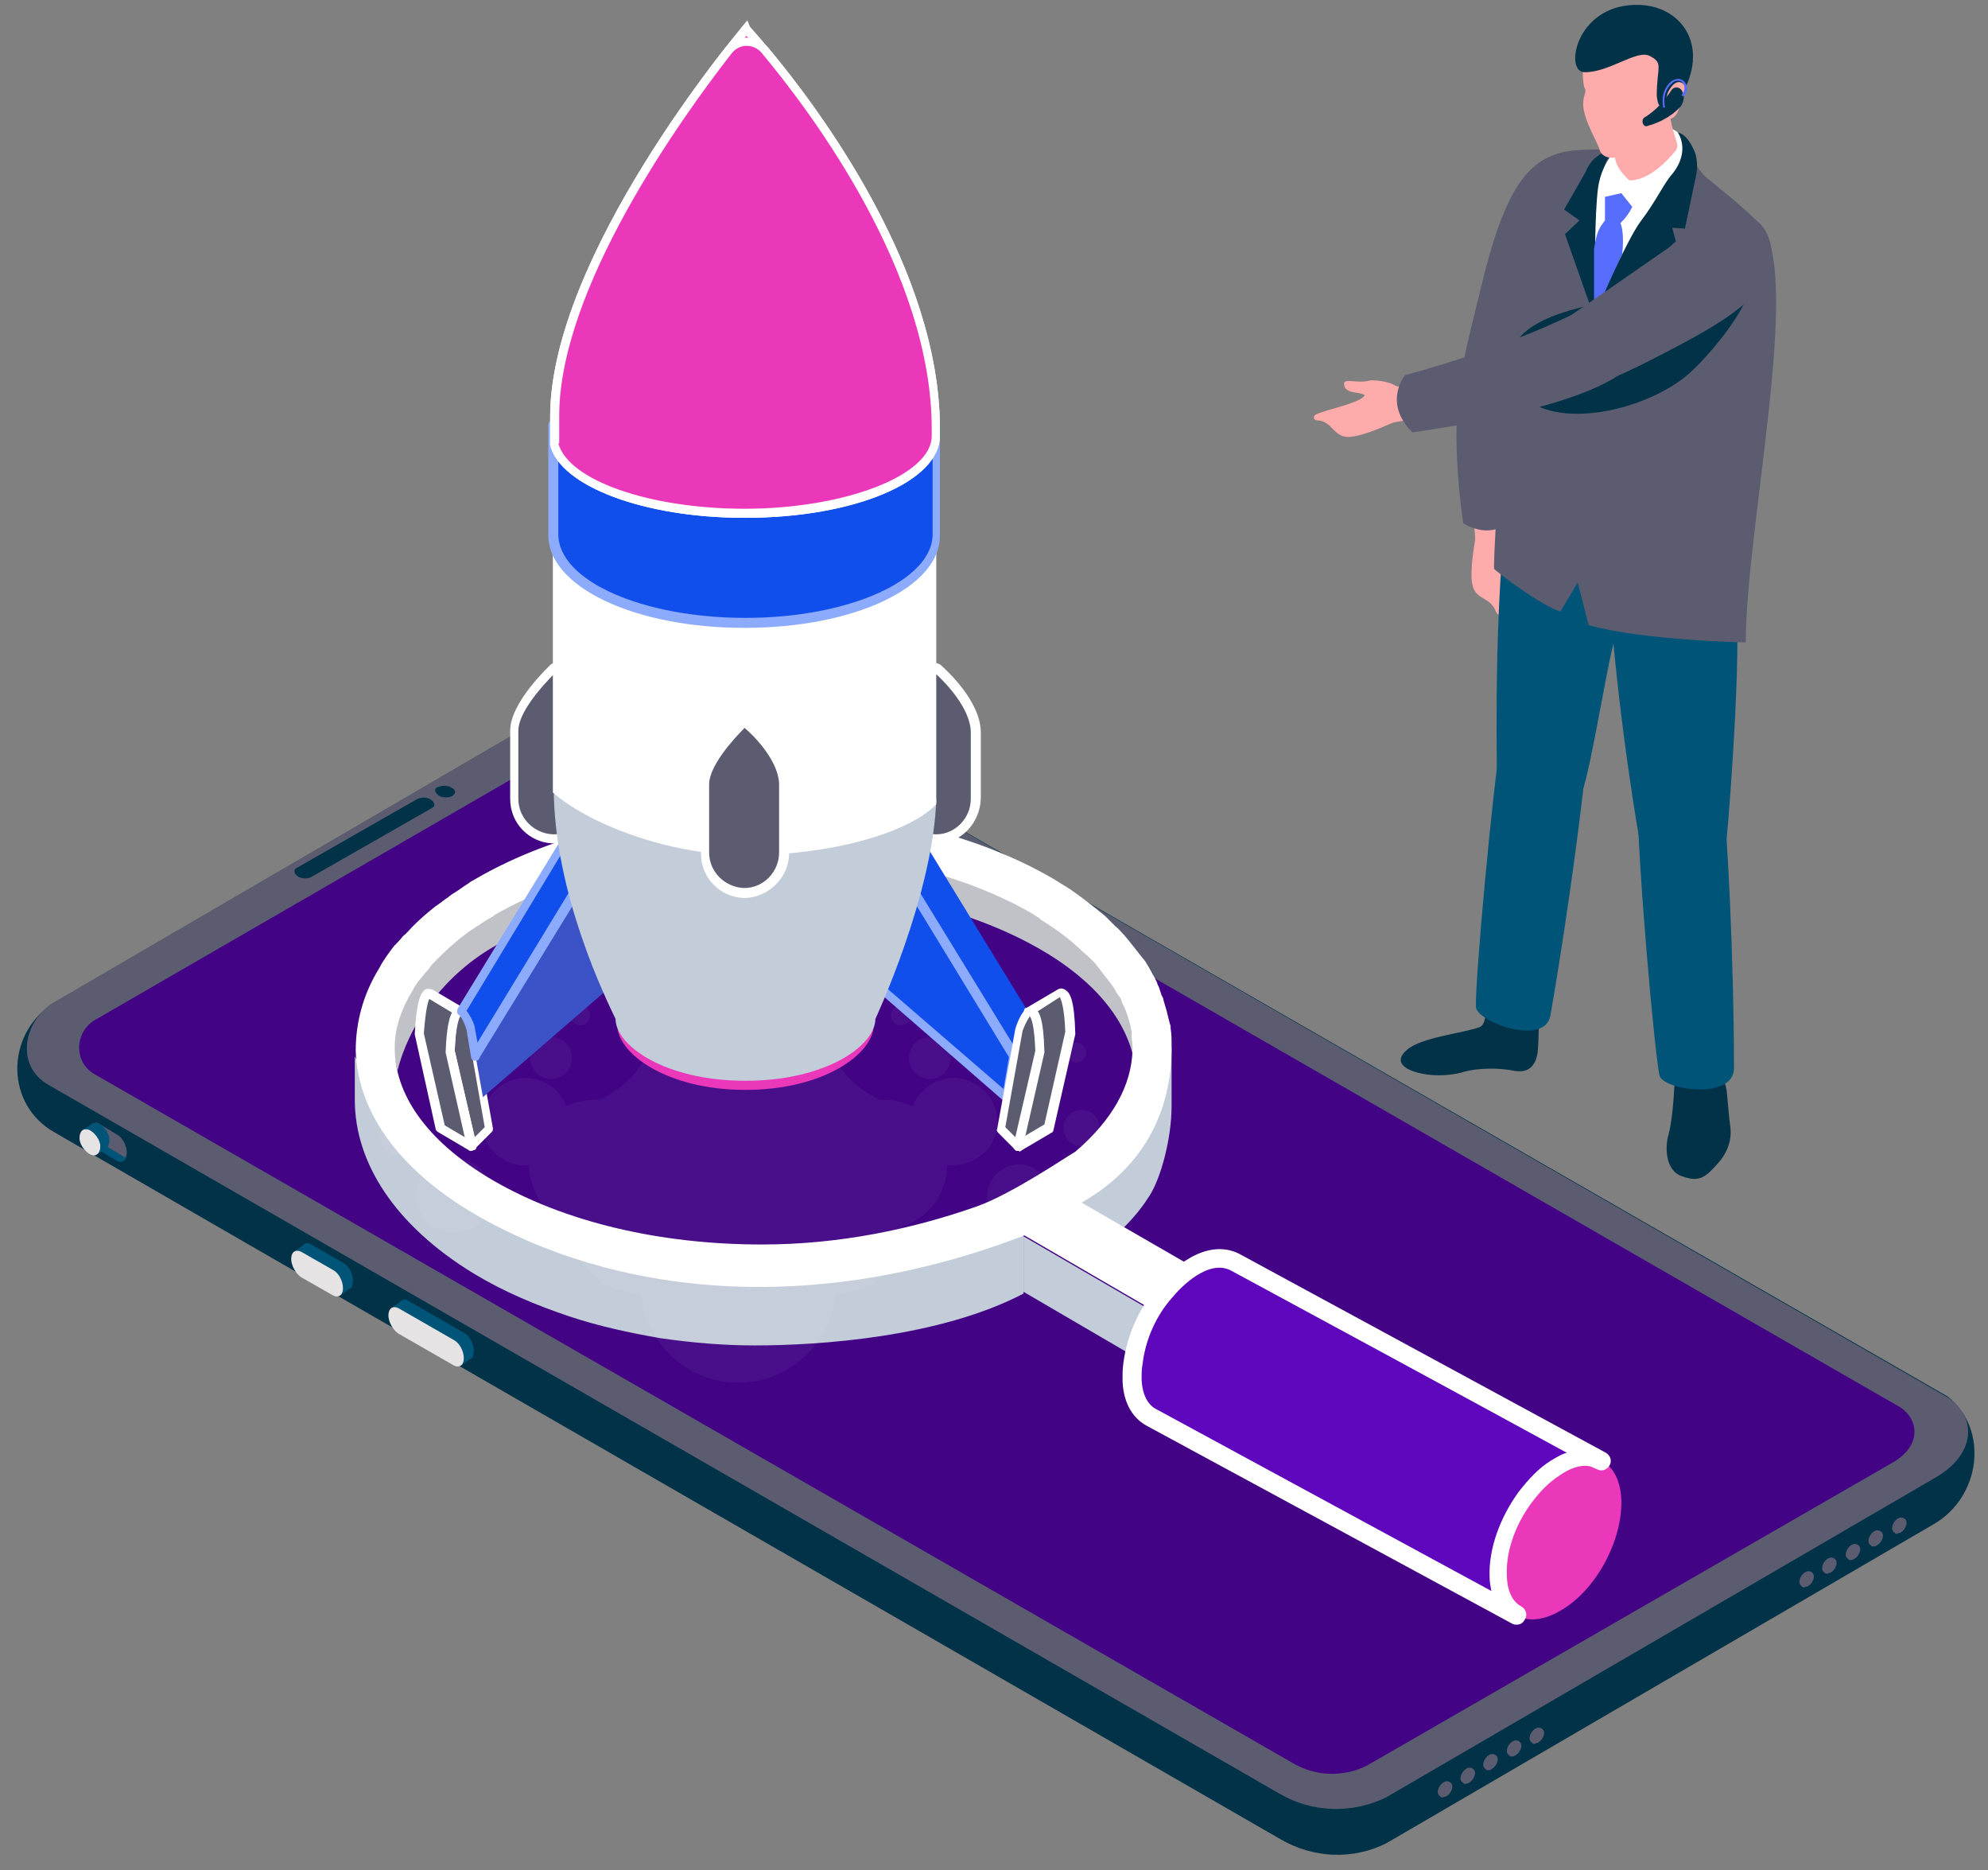 <svg width="101" height="95" viewBox="0 0 101 95" fill="none" xmlns="http://www.w3.org/2000/svg">
<rect x="0" y="0" width="101" height="95" fill="#808080" stroke="none"/>
<path d="M74.755 25.748C74.755 25.748 76.37 25.471 76.416 25.609C76.463 25.748 76.601 26.625 76.832 26.856C77.062 27.087 77.34 27.826 77.34 28.011C77.34 28.704 77.847 29.305 77.432 29.351C77.109 29.397 76.924 28.889 76.832 28.658C76.786 28.566 76.739 28.335 76.647 28.473C76.324 28.843 76.463 31.06 76.278 31.198C76.093 31.337 76.001 31.06 75.955 30.968C75.678 30.321 74.939 30.459 74.801 29.674C74.662 28.981 74.893 27.78 74.939 27.457C74.985 27.134 74.755 25.748 74.755 25.748Z" fill="#FDABAB"/>
<path d="M78.955 7.871C79.97 7.502 81.309 8.657 80.57 11.197C80.432 11.752 79.047 15.17 77.847 18.496C76.601 21.822 75.078 21.036 74.524 20.251C73.97 19.419 74.293 18.496 75.308 14.338C76.324 10.135 77.385 8.426 78.955 7.871Z" fill="#5B5C70"/>
<path d="M77.663 19.096C76.832 22.884 76.97 26.256 76.97 26.256C76.97 26.256 76.001 27.549 74.339 26.579C74.339 26.579 73.508 21.313 74.431 18.311C75.355 15.262 78.078 17.156 77.663 19.096Z" fill="#5B5C70"/>
<path d="M75.17 52.17C75.539 52.031 75.493 51.154 75.493 51.154L78.216 50.738C78.216 50.738 78.17 53.047 78.124 53.417C78.078 53.787 77.893 54.572 76.924 54.387C75.724 54.156 74.616 54.341 74.247 54.479C73.877 54.572 73.093 54.71 72.216 54.526C71.339 54.341 70.785 53.925 71.477 53.325C72.216 52.678 74.293 52.493 75.17 52.17Z" fill="#023248"/>
<path d="M80.57 38.636C80.57 39.375 79.74 46.026 78.77 51.569C78.493 53.186 75.031 51.893 74.985 51.154C74.939 49.768 75.816 40.16 76.278 37.388C76.601 35.679 80.57 36.418 80.57 38.636Z" fill="#005478"/>
<path d="M85.048 55.449C85.048 55.311 85.094 54.987 85.094 54.987L87.448 54.526C87.448 54.526 87.633 54.895 87.725 55.403C87.771 55.911 87.864 56.974 87.91 57.251C87.956 57.574 87.956 58.313 87.31 59.052C86.663 59.791 86.34 60.069 85.463 59.745C84.586 59.468 84.586 58.221 84.771 57.62C84.956 56.974 85.048 55.588 85.048 55.449Z" fill="#023248"/>
<path d="M87.587 41.176C87.725 41.869 88.094 48.613 88.094 54.248C88.094 55.911 84.448 55.357 84.309 54.618C84.032 53.278 83.201 43.67 83.201 40.853C83.201 39.097 87.217 39.005 87.587 41.176Z" fill="#005478"/>
<path d="M82.74 28.335C82.786 29.72 82.232 31.66 81.909 32.954C81.586 34.247 80.847 38.774 80.432 40.067C79.924 41.73 76.093 41.176 76.047 38.959C76.047 38.22 75.862 29.305 76.832 23.762C77.155 22.145 82.694 27.596 82.74 28.335Z" fill="#005478"/>
<path d="M88.094 29.813C88.602 31.66 87.864 41.222 87.725 42.562C87.494 44.317 83.663 44.548 83.248 42.377C83.109 41.684 81.678 32.908 81.678 27.272C81.678 25.655 87.91 29.12 88.094 29.813Z" fill="#005478"/>
<path d="M81.309 7.594L84.632 6.717C84.632 6.717 85.279 6.809 85.417 6.994C85.694 7.271 85.879 7.687 86.017 8.01C86.156 8.426 86.433 8.795 86.756 9.072C86.756 9.072 88.971 10.828 89.479 11.474C91.556 13.969 88.694 26.856 88.694 32.63C88.694 32.63 83.525 32.538 80.709 31.753L80.155 29.582L79.278 31.06C78.309 30.783 76.001 29.027 75.909 28.889C75.816 28.75 76.832 9.58 78.909 7.918C79.37 7.548 81.309 7.594 81.309 7.594Z" fill="#5B5C70"/>
<path d="M85.555 19.189C86.617 18.357 88.74 15.816 88.879 14.615C88.51 14.846 77.201 14.662 76.832 17.988C76.324 22.145 82.555 21.498 85.555 19.189Z" fill="#023248"/>
<path d="M80.524 8.795C80.663 8.472 80.847 8.149 81.124 7.964C81.401 7.733 81.771 7.548 82.186 7.64C82.186 7.64 81.309 7.964 81.448 9.257C81.494 9.765 81.448 10.597 81.494 11.567C81.586 12.629 80.986 16.094 80.986 16.094L79.509 11.89L80.247 11.197L79.463 10.643L80.524 8.795Z" fill="#023248"/>
<path d="M85.233 6.717C85.648 7.04 85.971 7.733 85.002 8.98C84.54 9.581 84.032 10.504 83.617 11.29C83.294 11.844 81.309 14.616 81.078 15.401C81.078 15.401 81.032 14.708 81.032 13.507C81.032 13.23 81.032 9.95 81.263 9.165C81.724 7.225 83.986 5.747 85.233 6.717Z" fill="white"/>
<path d="M84.817 5.7C84.817 5.7 84.863 6.255 85.186 7.225C85.233 7.363 85.233 7.502 85.14 7.64C84.771 8.102 83.802 9.165 82.786 9.165C82.786 9.165 82.048 8.564 82.048 7.918C82.048 7.179 84.817 5.7 84.817 5.7Z" fill="#FDABAB"/>
<path d="M83.155 0.481C86.34 0.573 85.463 4.13 85.463 4.13C85.463 4.13 85.694 4.222 85.556 4.684C85.417 5.146 85.417 5.192 85.325 5.423C85.279 5.654 85.094 6.07 84.771 6.024C84.771 6.024 84.309 7.271 82.186 7.964C81.817 8.102 81.355 7.964 81.263 7.594C81.171 7.225 80.478 6.162 80.432 5.331C80.432 4.684 80.663 4.73 80.478 4.407C80.386 3.991 79.971 0.388 83.155 0.481Z" fill="#FDABAB"/>
<path d="M83.017 0.25C85.186 0.157 86.756 2.005 85.648 4.407C85.233 3.806 84.817 4.499 84.725 4.73C84.679 4.869 84.586 5.377 84.356 5.377C84.217 5.377 84.171 4.869 84.171 4.869C84.171 3.391 84.54 3.206 83.802 2.836C83.156 2.513 81.771 3.668 80.525 3.668C79.463 3.714 80.017 0.342 83.017 0.25Z" fill="#023248"/>
<path d="M81.54 9.996L82.371 9.811L82.925 10.504C82.925 10.504 82.786 10.874 82.325 11.336C82.417 11.521 82.509 12.029 82.417 12.906C82.186 13.461 80.986 16.094 80.986 16.094V12.629C81.124 11.798 81.217 11.613 81.54 11.197V9.996Z" fill="#576DFC"/>
<path d="M84.956 8.841C85.925 7.64 85.233 6.717 85.233 6.717C85.694 6.855 85.925 7.317 86.11 7.733C86.248 8.148 86.248 8.564 86.156 8.98L85.602 11.613L84.956 11.567L85.14 12.26L80.986 16.094C80.986 16.094 82.602 12.213 83.386 11.197C84.125 10.227 84.54 9.303 84.956 8.841Z" fill="#023248"/>
<path d="M69.077 19.974C68.846 19.927 68.338 19.927 68.292 19.558C68.2 19.142 68.939 19.512 69.585 19.327C69.769 19.281 70.554 19.373 70.831 19.558C71.108 19.743 72.031 19.65 72.17 19.65C72.308 19.65 72.4 21.267 72.4 21.267C72.4 21.267 71.016 21.36 70.692 21.498C70.369 21.637 69.262 22.145 68.569 22.191C67.784 22.237 67.738 21.498 67.046 21.36C66.954 21.36 66.677 21.36 66.769 21.128C66.861 20.898 69.031 20.528 69.308 20.112C69.4 20.02 69.169 20.02 69.077 19.974Z" fill="#FDABAB"/>
<path d="M79.832 16.001C82.74 14.015 85.786 11.844 86.294 11.567C88.602 10.274 89.617 11.105 89.941 12.352C90.448 14.523 88.325 16.001 84.54 17.941C80.755 19.928 79.878 19.928 78.955 19.604C78.032 19.281 76.924 17.988 79.832 16.001Z" fill="#5B5C70"/>
<path d="M79.832 16.001C81.817 15.031 84.956 17.387 81.955 19.235C78.909 21.036 71.754 21.96 71.754 21.96C70.231 20.436 71.385 19.05 71.385 19.05C71.385 19.05 75.909 17.895 79.832 16.001Z" fill="#5B5C70"/>
<path d="M84.909 4.592C85.048 4.361 85.371 4.407 85.463 4.638C85.602 4.869 85.555 5.192 85.371 5.423C84.771 6.07 84.032 6.301 83.709 6.393C83.617 6.439 83.525 6.393 83.478 6.301C83.432 6.208 83.432 6.07 83.525 5.978C84.171 5.608 84.632 5.007 84.909 4.592Z" fill="#023248"/>
<path d="M85.556 4.13C85.74 4.315 85.787 4.638 85.556 4.869C85.556 4.869 85.51 4.915 85.463 4.869C85.463 4.869 85.417 4.823 85.463 4.777C85.648 4.546 85.602 4.315 85.463 4.176C85.371 4.084 85.14 4.038 84.956 4.222C84.402 4.684 84.586 5.423 84.586 5.423C84.586 5.469 84.586 5.469 84.54 5.469C84.494 5.469 84.494 5.469 84.494 5.423C84.494 5.377 84.309 4.638 84.909 4.13C85.186 3.945 85.417 3.991 85.556 4.13Z" fill="#576DFC"/>
<path d="M2.839 50.877L30.581 34.709C32.335 33.832 34.412 33.832 36.074 34.802C36.074 34.802 98.849 70.878 98.942 70.924C101.065 72.587 100.65 76.052 98.203 77.438L70.462 93.605C68.754 94.482 66.723 94.39 65.061 93.42C65.061 93.42 2.655 57.482 2.562 57.39C0.208 55.866 0.347 52.355 2.839 50.877Z" fill="#023248"/>
<path d="M5.009 58.406L5.932 58.96C6.209 59.099 6.439 58.96 6.439 58.59C6.439 58.221 6.209 57.805 5.932 57.667L5.009 57.112C4.732 56.974 4.501 57.112 4.501 57.482C4.547 57.805 4.732 58.221 5.009 58.406Z" fill="#005478"/>
<path d="M5.932 57.62C6.209 57.759 6.44 58.175 6.44 58.544C6.44 58.637 6.393 58.683 6.393 58.775C6.347 58.775 6.301 58.775 6.255 58.729L5.332 58.175C5.055 58.036 4.824 57.62 4.824 57.251C4.824 57.159 4.824 57.112 4.87 57.02C4.916 57.02 4.962 57.02 5.009 57.066L5.932 57.62Z" fill="#5B5C70"/>
<path d="M4.593 58.637C4.87 58.775 5.101 58.59 5.101 58.221C5.101 57.898 4.824 57.528 4.547 57.389C4.27 57.251 4.039 57.436 4.039 57.805C4.039 58.129 4.316 58.498 4.593 58.637Z" fill="#E5E3E4"/>
<path d="M5.101 58.221C5.101 57.898 4.824 57.528 4.547 57.389C4.409 57.343 4.316 57.343 4.224 57.389L4.685 57.066C4.778 57.02 4.87 57.02 5.009 57.066C5.286 57.205 5.562 57.574 5.562 57.898C5.562 58.082 5.47 58.267 5.47 58.267L5.009 58.59C5.055 58.498 5.101 58.406 5.101 58.221Z" fill="#005478"/>
<path d="M23.518 68.984C23.518 68.614 23.288 68.198 23.011 68.06L20.195 66.443C20.056 66.351 19.964 66.351 19.872 66.443L20.333 66.12L20.38 66.074C20.472 65.981 20.61 65.981 20.749 66.074L23.564 67.69C23.841 67.829 24.072 68.245 24.072 68.614C24.072 68.799 24.026 68.891 23.98 68.984H23.934L23.426 69.353C23.472 69.261 23.518 69.168 23.518 68.984Z" fill="#005478"/>
<path d="M20.241 67.737L23.057 69.353C23.334 69.492 23.564 69.353 23.564 68.984C23.564 68.614 23.334 68.199 23.057 68.06L20.241 66.443C19.964 66.305 19.733 66.443 19.733 66.813C19.733 67.136 19.964 67.552 20.241 67.737Z" fill="#E5E3E4"/>
<path d="M17.379 65.427C17.379 65.057 17.148 64.642 16.871 64.503L15.256 63.579C15.117 63.487 15.025 63.487 14.933 63.579L15.394 63.256L15.44 63.21C15.533 63.117 15.671 63.117 15.81 63.21L17.425 64.133C17.702 64.272 17.933 64.688 17.933 65.057C17.933 65.242 17.887 65.335 17.841 65.427H17.794L17.287 65.796C17.333 65.704 17.379 65.566 17.379 65.427Z" fill="#005478"/>
<path d="M15.302 64.873L16.918 65.796C17.195 65.935 17.425 65.796 17.425 65.427C17.425 65.057 17.195 64.642 16.918 64.503L15.302 63.579C15.025 63.441 14.794 63.579 14.794 63.949C14.794 64.272 15.025 64.688 15.302 64.873Z" fill="#E5E3E4"/>
<path d="M98.942 70.97L36.12 34.848C34.412 33.878 32.381 33.785 30.627 34.663L2.562 51.015C1.131 52.077 0.854 54.156 2.424 55.08L65.015 91.11C66.677 92.08 68.708 92.126 70.416 91.295L98.434 74.989C100.465 73.742 100.373 71.894 98.942 70.97Z" fill="#5B5C70"/>
<path d="M4.916 51.754L31.688 36.28C32.888 35.679 34.365 35.725 35.519 36.372L96.541 71.478C97.511 72.125 97.603 73.418 96.218 74.25L69.446 89.678C68.246 90.278 66.815 90.232 65.661 89.539L4.824 54.572C3.716 53.971 3.762 52.355 4.916 51.754Z" fill="#420484"/>
<path d="M22.964 40.437C23.195 40.298 23.149 40.114 22.964 40.021C22.78 39.883 22.456 39.883 22.272 39.975H22.226C22.041 40.067 22.087 40.252 22.272 40.391C22.456 40.529 22.78 40.529 22.964 40.437Z" fill="#023248"/>
<path d="M15.81 44.548L21.949 41.038C22.134 40.945 22.087 40.76 21.903 40.622C21.718 40.483 21.395 40.483 21.21 40.576L15.071 44.086C14.887 44.179 14.933 44.363 15.117 44.502C15.302 44.641 15.625 44.641 15.81 44.548Z" fill="#023248"/>
<path d="M77.939 88.569C77.893 88.569 77.847 88.569 77.847 88.523C77.755 88.477 77.709 88.385 77.709 88.292C77.709 88.107 77.847 87.876 78.032 87.784C78.124 87.738 78.216 87.738 78.309 87.784C78.401 87.83 78.447 87.923 78.447 88.015C78.447 88.2 78.309 88.431 78.124 88.523C78.078 88.523 77.986 88.569 77.939 88.569Z" fill="#5B5C70"/>
<path d="M76.785 89.216C76.739 89.216 76.693 89.216 76.693 89.17C76.601 89.124 76.555 89.031 76.555 88.939C76.555 88.754 76.693 88.523 76.878 88.431C76.97 88.385 77.062 88.385 77.154 88.431C77.247 88.477 77.293 88.569 77.293 88.662C77.293 88.846 77.154 89.077 76.97 89.17C76.878 89.216 76.831 89.216 76.785 89.216Z" fill="#5B5C70"/>
<path d="M75.585 89.909C75.539 89.909 75.493 89.909 75.493 89.863C75.401 89.817 75.355 89.724 75.355 89.632C75.355 89.447 75.493 89.216 75.678 89.124C75.77 89.077 75.862 89.077 75.955 89.124C76.047 89.17 76.093 89.262 76.093 89.355C76.093 89.539 75.955 89.77 75.77 89.863C75.724 89.909 75.678 89.909 75.585 89.909Z" fill="#5B5C70"/>
<path d="M74.431 90.602C74.385 90.602 74.339 90.602 74.339 90.555C74.247 90.509 74.2 90.417 74.2 90.325C74.2 90.14 74.339 89.909 74.523 89.816C74.616 89.77 74.708 89.77 74.8 89.816C74.893 89.863 74.939 89.955 74.939 90.047C74.939 90.232 74.8 90.463 74.616 90.555C74.523 90.602 74.477 90.602 74.431 90.602Z" fill="#5B5C70"/>
<path d="M73.277 91.295C73.231 91.295 73.185 91.295 73.185 91.248C73.093 91.202 73.046 91.11 73.046 91.017C73.046 90.833 73.185 90.602 73.37 90.509C73.462 90.463 73.554 90.463 73.647 90.509C73.739 90.555 73.785 90.648 73.785 90.74C73.785 90.925 73.647 91.156 73.462 91.248C73.37 91.248 73.323 91.295 73.277 91.295Z" fill="#5B5C70"/>
<path d="M96.357 77.899C96.311 77.899 96.264 77.899 96.264 77.853C96.172 77.806 96.126 77.714 96.126 77.622C96.126 77.437 96.264 77.206 96.449 77.114C96.541 77.067 96.634 77.067 96.726 77.114C96.818 77.16 96.864 77.252 96.864 77.345C96.864 77.529 96.726 77.76 96.541 77.853C96.449 77.853 96.403 77.899 96.357 77.899Z" fill="#5B5C70"/>
<path d="M95.156 78.546C95.11 78.546 95.064 78.546 95.064 78.499C94.972 78.453 94.926 78.361 94.926 78.268C94.926 78.084 95.064 77.853 95.249 77.76C95.341 77.714 95.433 77.714 95.526 77.76C95.618 77.806 95.664 77.899 95.664 77.991C95.664 78.176 95.526 78.407 95.341 78.499C95.295 78.546 95.203 78.546 95.156 78.546Z" fill="#5B5C70"/>
<path d="M94.002 79.239C93.956 79.239 93.91 79.239 93.91 79.192C93.818 79.146 93.772 79.054 93.772 78.961C93.772 78.776 93.91 78.546 94.095 78.453C94.187 78.407 94.279 78.407 94.372 78.453C94.464 78.499 94.51 78.592 94.51 78.684C94.51 78.869 94.372 79.1 94.187 79.192C94.095 79.239 94.049 79.239 94.002 79.239Z" fill="#5B5C70"/>
<path d="M92.802 79.931C92.756 79.931 92.71 79.931 92.71 79.885C92.618 79.839 92.572 79.747 92.572 79.654C92.572 79.469 92.71 79.239 92.895 79.146C92.987 79.1 93.079 79.1 93.172 79.146C93.264 79.192 93.31 79.285 93.31 79.377C93.31 79.562 93.172 79.793 92.987 79.885C92.941 79.885 92.849 79.931 92.802 79.931Z" fill="#5B5C70"/>
<path d="M91.648 80.624C91.602 80.624 91.556 80.624 91.556 80.578C91.464 80.532 91.418 80.439 91.418 80.347C91.418 80.162 91.556 79.931 91.741 79.839C91.833 79.793 91.925 79.793 92.018 79.839C92.11 79.885 92.156 79.978 92.156 80.07C92.156 80.255 92.018 80.486 91.833 80.578C91.741 80.578 91.695 80.624 91.648 80.624Z" fill="#5B5C70"/>
<path d="M25.457 45.056C32.842 41.176 44.89 41.176 52.229 45.056C56.568 47.366 58.322 50.507 57.537 53.509C56.983 51.431 55.229 49.444 52.229 47.874C44.844 43.994 32.842 43.947 25.457 47.874C22.41 49.491 20.703 52.262 20.195 54.387C19.364 51.338 21.072 47.366 25.457 45.056Z" fill="#C1C2C7"/>
<path d="M59.522 53.232V56.188C59.522 57.851 58.968 59.838 58.414 60.715C57.768 61.731 56.983 62.609 55.045 64.087L54.583 60.946C54.629 60.946 59.014 55.819 59.522 53.232Z" fill="#C3CCD9"/>
<path d="M51.998 61.5C49.552 62.471 48.675 62.748 47.752 63.025C45.998 63.533 44.197 63.902 42.397 64.087C39.212 64.411 36.027 64.364 32.889 63.81C29.842 63.256 26.75 62.286 24.072 60.669C20.056 58.221 18.026 53.648 18.026 53.648V55.865C18.026 59.052 20.056 62.239 24.072 64.688C25.596 65.612 27.257 66.304 28.919 66.859C30.442 67.367 31.965 67.69 33.535 67.967C35.15 68.198 36.72 68.337 38.335 68.337C41.659 68.337 47.752 67.921 51.998 65.704V61.5Z" fill="#C3CCD9"/>
<path d="M51.998 65.612L68.292 75.127V72.263L51.998 62.794V65.612Z" fill="#C3CCD9"/>
<path d="M54.953 61.085C58.738 58.914 59.523 55.588 59.523 53.232V53.094V53.047C59.523 52.77 59.523 52.539 59.477 52.262C59.477 52.17 59.477 52.077 59.43 51.985C59.384 51.8 59.338 51.615 59.292 51.431C59.292 51.385 59.154 50.969 59.107 50.784C59.107 50.692 59.061 50.645 59.015 50.553C58.969 50.414 58.923 50.276 58.877 50.137C58.83 50.045 58.784 49.953 58.784 49.906C58.738 49.814 58.692 49.721 58.646 49.629C58.553 49.491 58.323 49.029 58.276 48.983C58.23 48.89 58.138 48.752 58.046 48.659C58.046 48.659 57.215 47.597 57.123 47.504C56.984 47.366 56.846 47.181 56.661 47.042C56.476 46.858 56.338 46.719 56.153 46.534C55.645 46.118 55.138 45.703 54.538 45.287C54.353 45.148 54.122 45.01 53.891 44.871C53.753 44.779 53.661 44.733 53.522 44.64C45.444 39.929 32.289 39.929 24.165 44.64C24.027 44.733 23.888 44.779 23.796 44.871C23.565 45.01 23.334 45.195 23.104 45.333C22.965 45.426 22.873 45.472 22.78 45.564C22.55 45.703 22.365 45.888 22.134 46.026C21.719 46.349 21.349 46.673 20.98 47.042C20.796 47.227 20.657 47.412 20.473 47.55C20.334 47.735 20.149 47.92 20.011 48.059C19.734 48.428 19.457 48.798 19.272 49.167C18.442 50.507 18.072 51.939 18.072 53.371C18.165 56.373 20.149 59.33 24.073 61.639C31.181 65.796 41.244 66.905 52.045 62.748L69.124 72.679L72.078 70.97L54.953 61.085ZM49.645 61.27C46.367 62.424 42.675 63.21 38.705 63.21C33.489 63.21 28.689 62.055 25.088 59.976C21.903 58.129 20.149 55.819 20.057 53.417C20.011 52.355 20.334 51.338 20.98 50.276C21.119 49.999 21.349 49.721 21.58 49.444C21.719 49.306 21.857 49.121 21.95 48.983C22.088 48.844 22.227 48.705 22.365 48.567C22.642 48.29 23.011 47.966 23.334 47.689C23.519 47.55 23.704 47.412 23.888 47.273C23.888 47.273 24.119 47.135 24.165 47.089C24.396 46.95 24.581 46.811 24.811 46.673C24.95 46.627 25.042 46.534 25.181 46.442C28.827 44.363 33.674 43.208 38.89 43.208C44.106 43.208 48.952 44.363 52.507 46.442L52.645 46.534C52.691 46.581 52.784 46.581 52.83 46.673C53.014 46.811 53.199 46.904 53.384 47.042C53.891 47.366 54.353 47.735 54.815 48.151C54.953 48.29 55.092 48.428 55.276 48.567C55.415 48.705 55.507 48.798 55.645 48.936C55.784 49.121 56.292 49.768 56.43 49.953C56.476 49.999 56.522 50.091 56.569 50.137C56.615 50.23 56.799 50.553 56.892 50.645C56.938 50.738 56.984 50.784 56.984 50.876C57.03 50.922 57.03 51.015 57.076 51.061C57.123 51.154 57.169 51.246 57.215 51.385C57.215 51.431 57.261 51.477 57.261 51.523C57.307 51.662 57.399 51.939 57.399 51.985C57.446 52.123 57.446 52.262 57.492 52.401C57.492 52.447 57.492 52.493 57.492 52.539C57.492 52.586 57.492 52.586 57.492 52.632C57.492 52.816 57.538 52.955 57.538 53.14C57.538 53.186 57.538 53.325 57.538 53.325C57.492 55.126 56.522 56.881 54.63 58.498C54.215 58.729 51.445 60.623 49.645 61.27Z" fill="white"/>
<path d="M79.139 74.481C80.847 73.418 82.325 74.203 82.371 76.236C82.417 78.268 81.078 80.763 79.324 81.779C77.57 82.841 76.139 82.056 76.093 80.024C76.047 78.037 77.385 75.543 79.139 74.481Z" fill="#EB38BB"/>
<path d="M59.199 65.565C59.984 64.642 61.461 63.441 62.753 64.087L81.401 74.203C81.263 74.111 81.078 74.065 80.94 74.019C80.293 73.88 79.555 74.203 79.001 74.527C78.401 74.896 77.939 75.451 77.524 76.005C76.693 77.114 76.093 78.592 76.139 80.024C76.185 81.04 76.555 81.733 77.109 82.056L58.507 71.94C57.907 71.617 57.537 70.924 57.537 69.907C57.537 69.677 57.537 69.446 57.583 69.215C57.722 67.921 58.322 66.582 59.199 65.565Z" fill="#5F07BC"/>
<path d="M77.062 82.518C76.97 82.518 76.924 82.518 76.832 82.472L58.23 72.402C57.491 71.986 57.03 71.155 57.03 70C57.03 69.769 57.03 69.538 57.076 69.215C57.26 67.783 57.907 66.397 58.83 65.288C59.476 64.503 61.23 62.84 62.938 63.672C62.938 63.672 62.938 63.672 81.586 73.788C81.817 73.926 81.909 74.203 81.771 74.434C81.632 74.665 81.355 74.758 81.124 74.619C81.032 74.573 80.894 74.527 80.801 74.481C80.201 74.342 79.555 74.712 79.232 74.942C78.724 75.266 78.263 75.728 77.847 76.282C76.97 77.437 76.509 78.823 76.555 79.977C76.555 80.763 76.832 81.363 77.293 81.594C77.524 81.733 77.616 82.01 77.478 82.241C77.386 82.426 77.247 82.518 77.062 82.518ZM59.568 65.889C58.737 66.813 58.184 68.06 58.045 69.307C57.999 69.538 57.999 69.769 57.999 69.954C57.999 70.739 58.276 71.339 58.737 71.57L75.77 80.809C75.724 80.578 75.678 80.347 75.678 80.07C75.632 78.684 76.185 77.114 77.155 75.774C77.662 75.127 78.17 74.573 78.77 74.203C79.001 74.065 79.278 73.88 79.601 73.788C75.124 71.339 62.661 64.595 62.569 64.549C61.415 63.903 59.984 65.381 59.568 65.889Z" fill="white"/>
<g opacity="0.2">
<path opacity="0.2" d="M27.996 54.803C28.596 54.803 29.057 54.341 29.057 53.74C29.057 53.14 28.596 52.678 27.996 52.678C27.396 52.678 26.934 53.14 26.934 53.74C26.934 54.295 27.396 54.803 27.996 54.803Z" fill="url(#paint0_linear)"/>
<path opacity="0.2" d="M29.473 52.077C29.75 52.077 29.98 51.846 29.98 51.569C29.98 51.292 29.75 51.061 29.473 51.061C29.196 51.061 28.965 51.292 28.965 51.569C28.965 51.846 29.196 52.077 29.473 52.077Z" fill="url(#paint1_linear)"/>
<path opacity="0.2" d="M50.66 56.835C50.613 55.727 49.69 54.849 48.582 54.757C47.567 54.71 46.736 55.311 46.367 56.188C45.951 56.004 45.444 55.865 44.936 55.865C44.844 55.865 44.797 55.865 44.705 55.865C40.92 54.064 41.982 50.091 41.982 50.091H37.643H37.504H33.165C33.165 50.091 34.273 54.064 30.442 55.865C30.35 55.865 30.303 55.865 30.211 55.865C29.703 55.865 29.242 55.958 28.78 56.188C28.457 55.311 27.58 54.71 26.565 54.757C25.457 54.803 24.58 55.727 24.488 56.835C24.395 58.129 25.411 59.191 26.703 59.191C26.749 59.191 26.842 59.191 26.888 59.191C26.888 60.623 27.857 61.87 29.15 62.286C29.15 62.332 29.15 62.378 29.15 62.424C29.15 64.226 30.581 65.658 32.381 65.658C32.473 65.658 32.519 65.658 32.565 65.658C32.75 68.198 34.919 70.231 37.504 70.231C40.089 70.231 42.259 68.245 42.443 65.658C42.489 65.658 42.582 65.658 42.628 65.658C44.428 65.658 45.859 64.226 45.859 62.424C45.859 62.378 45.859 62.332 45.859 62.286C47.151 61.87 48.121 60.623 48.121 59.191C48.167 59.191 48.259 59.191 48.306 59.191C49.736 59.191 50.752 58.129 50.66 56.835Z" fill="url(#paint2_linear)"/>
<path opacity="0.2" d="M47.244 54.803C46.644 54.803 46.182 54.341 46.182 53.74C46.182 53.14 46.644 52.678 47.244 52.678C47.844 52.678 48.306 53.14 48.306 53.74C48.306 54.295 47.844 54.803 47.244 54.803Z" fill="url(#paint3_linear)"/>
<path opacity="0.2" d="M51.768 59.145C52.645 59.145 53.383 59.884 53.383 60.762C53.383 61.639 52.645 62.378 51.768 62.378C50.891 62.378 50.152 61.639 50.152 60.762C50.152 59.884 50.891 59.145 51.768 59.145Z" fill="url(#paint4_linear)"/>
<path opacity="0.2" d="M23.057 58.821C24.118 58.821 24.949 59.653 24.949 60.715C24.949 61.778 24.118 62.609 23.057 62.609C21.995 62.609 21.164 61.778 21.164 60.715C21.164 59.699 21.995 58.821 23.057 58.821Z" fill="url(#paint5_linear)"/>
<path opacity="0.2" d="M45.767 52.077C45.49 52.077 45.259 51.846 45.259 51.569C45.259 51.292 45.49 51.061 45.767 51.061C46.044 51.061 46.275 51.292 46.275 51.569C46.275 51.846 46.044 52.077 45.767 52.077Z" fill="url(#paint6_linear)"/>
<path opacity="0.2" d="M54.952 56.373C55.46 56.373 55.876 56.789 55.876 57.297C55.876 57.805 55.46 58.221 54.952 58.221C54.444 58.221 54.029 57.805 54.029 57.297C54.029 56.789 54.444 56.373 54.952 56.373Z" fill="url(#paint7_linear)"/>
<path opacity="0.2" d="M20.241 56.789C20.749 56.789 21.164 57.205 21.164 57.713C21.164 58.221 20.749 58.637 20.241 58.637C19.733 58.637 19.318 58.221 19.318 57.713C19.318 57.159 19.733 56.789 20.241 56.789Z" fill="url(#paint8_linear)"/>
<path opacity="0.2" d="M54.675 52.955C54.398 52.955 54.168 53.186 54.168 53.463C54.168 53.74 54.398 53.971 54.675 53.971C54.952 53.971 55.183 53.74 55.183 53.463C55.183 53.186 54.952 52.955 54.675 52.955Z" fill="url(#paint9_linear)"/>
<path opacity="0.2" d="M19.318 53.232C19.041 53.232 18.81 53.463 18.81 53.74C18.81 54.017 19.041 54.248 19.318 54.248C19.595 54.248 19.826 54.017 19.826 53.74C19.826 53.463 19.595 53.232 19.318 53.232Z" fill="url(#paint10_linear)"/>
</g>
<path d="M47.567 33.924C47.567 33.924 45.536 35.818 45.536 37.111V40.576C45.536 41.684 46.413 42.562 47.521 42.608H47.567C47.567 42.608 47.567 42.608 47.613 42.608C48.721 42.608 49.552 41.684 49.552 40.576V37.203C49.552 35.587 47.567 33.924 47.567 33.924Z" fill="#5B5C70"/>
<path d="M47.613 42.839H47.521C46.321 42.793 45.351 41.823 45.351 40.575V37.111C45.351 35.679 47.336 33.831 47.428 33.739C47.475 33.693 47.567 33.647 47.613 33.693C47.659 33.693 47.706 33.739 47.752 33.739C48.121 34.062 49.829 35.633 49.829 37.203V40.575C49.783 41.823 48.813 42.839 47.613 42.839ZM47.567 34.247C46.967 34.848 45.767 36.187 45.767 37.111V40.575C45.767 41.546 46.551 42.331 47.521 42.377H47.567C48.536 42.377 49.321 41.546 49.321 40.575V37.203C49.321 36.002 48.029 34.663 47.567 34.247Z" fill="white"/>
<path d="M28.134 33.924C28.134 33.924 26.103 35.818 26.103 37.111V40.576C26.103 41.684 26.98 42.562 28.088 42.608H28.134C28.134 42.608 28.134 42.608 28.18 42.608C29.288 42.608 30.119 41.684 30.119 40.576V37.204C30.119 35.587 28.134 33.924 28.134 33.924Z" fill="#5B5C70"/>
<path d="M28.18 42.839H28.088C26.888 42.793 25.919 41.823 25.919 40.576V37.111C25.919 35.679 27.903 33.831 27.996 33.739C28.042 33.693 28.134 33.693 28.18 33.693C28.227 33.693 28.273 33.739 28.319 33.739C28.688 34.062 30.396 35.633 30.396 37.203V40.576C30.35 41.823 29.381 42.839 28.18 42.839ZM28.134 34.247C27.534 34.848 26.334 36.187 26.334 37.111V40.576C26.334 41.546 27.119 42.331 28.088 42.377H28.134C29.104 42.377 29.888 41.546 29.888 40.576V37.203C29.888 36.002 28.596 34.663 28.134 34.247Z" fill="white"/>
<path d="M52.229 51.385L46.828 42.562L45.259 43.486L51.49 53.648L51.721 52.262C51.767 52.216 51.998 51.523 52.229 51.385Z" fill="#114FED"/>
<path d="M44.013 49.537L51.121 55.727L51.491 53.648L45.259 43.44L44.013 49.537Z" fill="#114FED"/>
<path d="M51.121 55.958C51.075 55.958 51.029 55.958 50.983 55.911L43.874 49.722C43.828 49.675 43.782 49.583 43.782 49.491L45.074 43.393C45.074 43.301 45.167 43.209 45.259 43.209C45.351 43.209 45.444 43.255 45.49 43.301L51.721 53.463C51.767 53.51 51.767 53.556 51.767 53.602L51.398 55.727C51.398 55.819 51.306 55.865 51.26 55.911C51.167 55.958 51.167 55.958 51.121 55.958ZM44.244 49.491L50.983 55.311L51.26 53.694L45.398 44.086L44.244 49.491Z" fill="#8DABFC"/>
<path d="M53.983 50.461C53.937 50.415 53.891 50.415 53.798 50.461L52.229 51.385H52.275C52.322 51.385 52.322 51.385 52.368 51.385C52.552 51.477 52.691 52.031 52.783 53.417L51.675 58.267L53.245 57.343L54.352 52.493C54.306 51.061 54.168 50.553 53.983 50.461Z" fill="#5B5C70"/>
<path d="M51.721 58.452C51.675 58.452 51.629 58.452 51.583 58.406C51.49 58.36 51.49 58.267 51.49 58.175L52.598 53.371C52.552 52.078 52.367 51.708 52.321 51.615H52.275C52.183 51.615 52.137 51.569 52.044 51.523C51.998 51.431 51.998 51.292 52.091 51.2C52.091 51.2 52.091 51.2 52.137 51.2L53.706 50.276C53.845 50.184 53.983 50.184 54.122 50.276C54.352 50.414 54.583 50.738 54.629 52.493V52.539L53.522 57.39C53.522 57.436 53.475 57.528 53.429 57.528L51.86 58.452C51.814 58.452 51.767 58.452 51.721 58.452ZM52.691 51.385C52.829 51.615 52.968 52.17 53.014 53.371V53.417L52.044 57.713L53.06 57.112L54.122 52.401C54.075 51.107 53.891 50.738 53.845 50.645L52.691 51.385Z" fill="white"/>
<path d="M23.426 51.385C23.38 51.385 23.38 51.385 23.38 51.385C23.334 51.385 23.334 51.385 23.288 51.385C23.103 51.477 22.965 52.031 22.872 53.417L23.98 58.267L24.857 57.389L23.934 52.308C23.934 52.216 23.657 51.523 23.426 51.385Z" fill="#5B5C70"/>
<path d="M23.934 58.452H23.887C23.795 58.406 23.749 58.359 23.749 58.267L22.641 53.417V53.371C22.734 51.662 22.964 51.292 23.149 51.154C23.195 51.107 23.288 51.107 23.38 51.107C23.426 51.107 23.472 51.107 23.518 51.154C23.795 51.292 23.98 51.8 24.118 52.17L25.041 57.297C25.041 57.389 25.041 57.436 24.995 57.482L24.118 58.359C24.072 58.406 24.026 58.452 23.934 58.452ZM23.103 53.371L24.118 57.759L24.626 57.251L23.749 52.262C23.611 51.939 23.472 51.662 23.38 51.569C23.288 51.708 23.149 52.077 23.103 53.371Z" fill="white"/>
<path d="M24.165 53.648L24.534 55.727L31.689 49.537L30.396 43.44L24.165 53.648Z" fill="#3C52C7"/>
<path d="M23.241 51.385C23.287 51.385 23.287 51.385 23.334 51.385H23.38L21.81 50.461C21.764 50.415 21.718 50.415 21.626 50.461C21.441 50.553 21.302 51.108 21.21 52.493L22.318 57.343L23.887 58.267L22.78 53.417C22.918 51.985 23.103 51.477 23.241 51.385Z" fill="#5B5C70"/>
<path d="M23.934 58.452C23.888 58.452 23.841 58.452 23.795 58.406L22.226 57.482C22.18 57.436 22.134 57.39 22.134 57.343L21.072 52.539V52.493C21.164 50.784 21.395 50.414 21.58 50.276C21.718 50.184 21.857 50.23 21.995 50.276L23.564 51.2C23.564 51.2 23.564 51.2 23.611 51.2C23.703 51.292 23.703 51.431 23.657 51.523C23.611 51.615 23.518 51.662 23.38 51.615C23.334 51.708 23.149 52.078 23.103 53.371L24.211 58.175C24.211 58.267 24.211 58.36 24.118 58.406C24.026 58.406 23.98 58.452 23.934 58.452ZM22.595 57.159L23.611 57.759L22.641 53.463V53.417C22.688 52.216 22.826 51.662 22.964 51.431L21.81 50.738C21.764 50.83 21.626 51.2 21.534 52.493L22.595 57.159Z" fill="white"/>
<path d="M23.426 51.385C23.703 51.523 23.934 52.216 23.934 52.262L24.165 53.648L30.396 43.486L28.827 42.562L23.426 51.385Z" fill="#114FED"/>
<path d="M24.165 53.879C24.165 53.879 24.165 53.833 24.165 53.879C24.026 53.879 23.934 53.786 23.934 53.694L23.703 52.308C23.611 51.985 23.426 51.615 23.334 51.569C23.241 51.523 23.195 51.385 23.241 51.292V51.246L28.642 42.423C28.688 42.331 28.826 42.285 28.965 42.331L30.534 43.255C30.581 43.301 30.627 43.347 30.627 43.393C30.627 43.44 30.627 43.532 30.581 43.578L24.349 53.74C24.349 53.833 24.257 53.879 24.165 53.879ZM23.703 51.338C23.887 51.569 24.072 51.939 24.118 52.17L24.257 52.955L30.027 43.486L28.873 42.793L23.703 51.338Z" fill="#8DABFC"/>
<path d="M52.414 51.384C52.367 51.384 52.367 51.384 52.321 51.384H52.275C51.998 51.523 51.767 52.216 51.767 52.262L51.537 53.648L51.167 55.773L50.89 57.389L51.767 58.267L52.875 53.417C52.737 51.985 52.598 51.477 52.414 51.384Z" fill="#5B5C70"/>
<path d="M51.721 58.452C51.675 58.452 51.583 58.452 51.583 58.406L50.706 57.528C50.66 57.482 50.614 57.389 50.66 57.343L51.583 52.262C51.675 51.939 51.906 51.384 52.183 51.2C52.229 51.154 52.275 51.154 52.321 51.154C52.414 51.154 52.506 51.154 52.552 51.2C52.783 51.338 53.014 51.662 53.06 53.417V53.463L51.952 58.313C51.952 58.406 51.86 58.452 51.814 58.498C51.767 58.452 51.767 58.452 51.721 58.452ZM51.075 57.251L51.583 57.759L52.598 53.371C52.552 52.123 52.414 51.754 52.321 51.615C52.229 51.754 52.091 51.985 51.952 52.355L51.075 57.251Z" fill="white"/>
<path d="M37.874 55.357C41.89 55.357 44.336 53.509 44.382 52.124H31.365C31.412 53.509 33.858 55.357 37.874 55.357Z" fill="url(#paint11_linear)"/>
<path d="M28.134 40.021C28.134 45.426 30.858 50.876 31.273 51.754C31.273 53.094 33.766 54.895 37.874 54.895C41.982 54.895 44.474 53.094 44.474 51.754C44.474 51.754 47.429 45.426 47.567 40.575C46.829 40.899 28.134 40.021 28.134 40.021Z" fill="#C3CCD9"/>
<path d="M47.567 21.59V40.853C46.09 42.377 42.028 43.439 37.966 43.439C33.766 43.439 29.75 41.73 28.088 40.252V21.59C28.088 19.096 32.427 17.11 37.828 17.11C43.182 17.11 47.567 19.096 47.567 21.59Z" fill="white"/>
<path d="M37.828 36.649C37.828 36.649 35.797 38.543 35.797 39.836V43.301C35.797 44.41 36.674 45.287 37.781 45.333H37.828C37.828 45.333 37.828 45.333 37.874 45.333C38.982 45.333 39.812 44.41 39.812 43.301V39.929C39.859 38.312 37.828 36.649 37.828 36.649Z" fill="#5B5C70"/>
<path d="M37.874 45.61H37.782C36.581 45.564 35.612 44.594 35.612 43.347V39.883C35.612 38.451 37.597 36.603 37.689 36.511C37.735 36.464 37.828 36.418 37.874 36.464C37.92 36.464 37.966 36.511 38.012 36.511C38.382 36.834 40.089 38.404 40.089 39.975V43.347C40.089 44.548 39.074 45.564 37.874 45.61ZM37.828 36.972C37.228 37.573 36.027 38.913 36.027 39.836V43.301C36.027 44.271 36.812 45.056 37.782 45.102H37.828C38.797 45.102 39.582 44.271 39.582 43.301V39.929C39.628 38.728 38.335 37.388 37.828 36.972Z" fill="white"/>
<path d="M47.567 21.637C46.921 22.329 28.873 22.191 28.134 21.544C28.134 21.544 28.134 27.041 28.134 27.134C28.134 29.628 32.473 31.614 37.874 31.614C43.228 31.614 47.613 29.582 47.613 27.134C47.567 27.087 47.567 21.637 47.567 21.637Z" fill="#114FED"/>
<path d="M37.828 31.891C32.242 31.891 27.857 29.813 27.857 27.18V21.59C27.857 21.498 27.903 21.406 27.996 21.36C28.088 21.313 28.18 21.36 28.226 21.406C29.104 22.006 46.459 22.099 47.382 21.498C47.428 21.452 47.521 21.406 47.613 21.452C47.705 21.498 47.752 21.59 47.752 21.683V27.18C47.798 29.813 43.413 31.891 37.828 31.891ZM28.365 21.868V27.134C28.365 29.489 32.611 31.383 37.874 31.383C43.09 31.383 47.382 29.489 47.382 27.134V21.96C44.751 22.561 30.95 22.468 28.365 21.868Z" fill="#8DABFC"/>
<path d="M47.567 21.59C47.567 24.085 43.228 26.071 37.828 26.071C32.473 26.071 28.088 24.039 28.088 21.59C28.088 19.096 32.427 17.11 37.828 17.11C43.182 17.11 47.567 19.096 47.567 21.59Z" fill="url(#paint12_linear)"/>
<path d="M47.521 21.729V22.099C47.521 24.27 43.182 26.025 37.781 26.025C32.75 26.025 28.596 24.454 28.088 22.468V21.082C28.088 12.906 37.827 1.358 37.827 1.358C37.92 1.451 47.521 11.751 47.521 21.729Z" fill="#EB38BB"/>
<path d="M37.827 26.302C32.704 26.302 28.457 24.685 27.95 22.607V22.561V21.175C27.95 12.999 37.366 1.774 37.735 1.312L37.966 1.035L38.104 1.358C39.72 3.16 47.752 12.537 47.752 21.775V22.145C47.752 24.454 43.413 26.302 37.827 26.302ZM28.365 22.514C28.873 24.408 33.027 25.84 37.827 25.84C42.951 25.84 47.336 24.131 47.336 22.145V21.775C47.336 12.906 39.812 3.899 37.92 1.82C36.581 3.344 28.365 13.738 28.365 21.128V22.514Z" fill="white"/>
<path d="M47.521 21.729V22.099C47.521 24.27 43.182 26.025 37.781 26.025C32.75 26.025 28.596 24.454 28.088 22.468V21.082C28.088 14.477 34.504 5.608 36.904 2.513C37.366 1.912 38.289 1.866 38.797 2.467C41.289 5.469 47.521 13.691 47.521 21.729Z" fill="#EB38BB"/>
<path d="M37.827 26.302C32.704 26.302 28.457 24.685 27.95 22.607V22.561V21.175C27.95 14.569 34.135 5.885 36.812 2.467C37.089 2.097 37.504 1.913 37.92 1.913C38.381 1.913 38.751 2.097 39.028 2.421C41.659 5.562 47.752 13.738 47.752 21.775V22.145C47.752 24.454 43.413 26.302 37.827 26.302ZM28.365 22.514C28.873 24.408 33.027 25.84 37.827 25.84C42.951 25.84 47.336 24.131 47.336 22.145V21.775C47.336 13.876 41.289 5.793 38.704 2.698C38.52 2.467 38.243 2.328 37.92 2.328C37.643 2.328 37.366 2.467 37.181 2.698C34.55 6.07 28.411 14.662 28.411 21.128V22.514H28.365Z" fill="white"/>
<defs>
<linearGradient id="paint0_linear" x1="27.997" y1="72.118" x2="27.997" y2="46.026" gradientUnits="userSpaceOnUse">
<stop stop-color="white"/>
<stop offset="1" stop-color="white"/>
</linearGradient>
<linearGradient id="paint1_linear" x1="29.468" y1="72.112" x2="29.468" y2="46.027" gradientUnits="userSpaceOnUse">
<stop stop-color="white"/>
<stop offset="1" stop-color="white"/>
</linearGradient>
<linearGradient id="paint2_linear" x1="37.625" y1="74.075" x2="37.625" y2="51.682" gradientUnits="userSpaceOnUse">
<stop stop-color="white"/>
<stop offset="1" stop-color="white"/>
</linearGradient>
<linearGradient id="paint3_linear" x1="47.254" y1="72.118" x2="47.254" y2="46.026" gradientUnits="userSpaceOnUse">
<stop stop-color="white"/>
<stop offset="1" stop-color="white"/>
</linearGradient>
<linearGradient id="paint4_linear" x1="51.774" y1="72.12" x2="51.774" y2="46.024" gradientUnits="userSpaceOnUse">
<stop stop-color="white"/>
<stop offset="1" stop-color="white"/>
</linearGradient>
<linearGradient id="paint5_linear" x1="23.039" y1="72.12" x2="23.039" y2="46.025" gradientUnits="userSpaceOnUse">
<stop stop-color="white"/>
<stop offset="1" stop-color="white"/>
</linearGradient>
<linearGradient id="paint6_linear" x1="45.783" y1="72.112" x2="45.783" y2="46.027" gradientUnits="userSpaceOnUse">
<stop stop-color="white"/>
<stop offset="1" stop-color="white"/>
</linearGradient>
<linearGradient id="paint7_linear" x1="54.933" y1="72.119" x2="54.933" y2="46.026" gradientUnits="userSpaceOnUse">
<stop stop-color="white"/>
<stop offset="1" stop-color="white"/>
</linearGradient>
<linearGradient id="paint8_linear" x1="20.241" y1="72.123" x2="20.241" y2="46.023" gradientUnits="userSpaceOnUse">
<stop stop-color="white"/>
<stop offset="1" stop-color="white"/>
</linearGradient>
<linearGradient id="paint9_linear" x1="54.661" y1="72.121" x2="54.661" y2="46.024" gradientUnits="userSpaceOnUse">
<stop stop-color="white"/>
<stop offset="1" stop-color="white"/>
</linearGradient>
<linearGradient id="paint10_linear" x1="19.331" y1="72.121" x2="19.331" y2="46.024" gradientUnits="userSpaceOnUse">
<stop stop-color="white"/>
<stop offset="1" stop-color="white"/>
</linearGradient>
<linearGradient id="paint11_linear" x1="31.357" y1="53.731" x2="44.383" y2="53.731" gradientUnits="userSpaceOnUse">
<stop stop-color="#EB38BB"/>
<stop offset="1" stop-color="#EB38BB"/>
</linearGradient>
<linearGradient id="paint12_linear" x1="37.835" y1="17.503" x2="37.835" y2="24.507" gradientUnits="userSpaceOnUse">
<stop stop-color="#0085F2"/>
<stop offset="1" stop-color="#003286"/>
</linearGradient>
</defs>
</svg>
